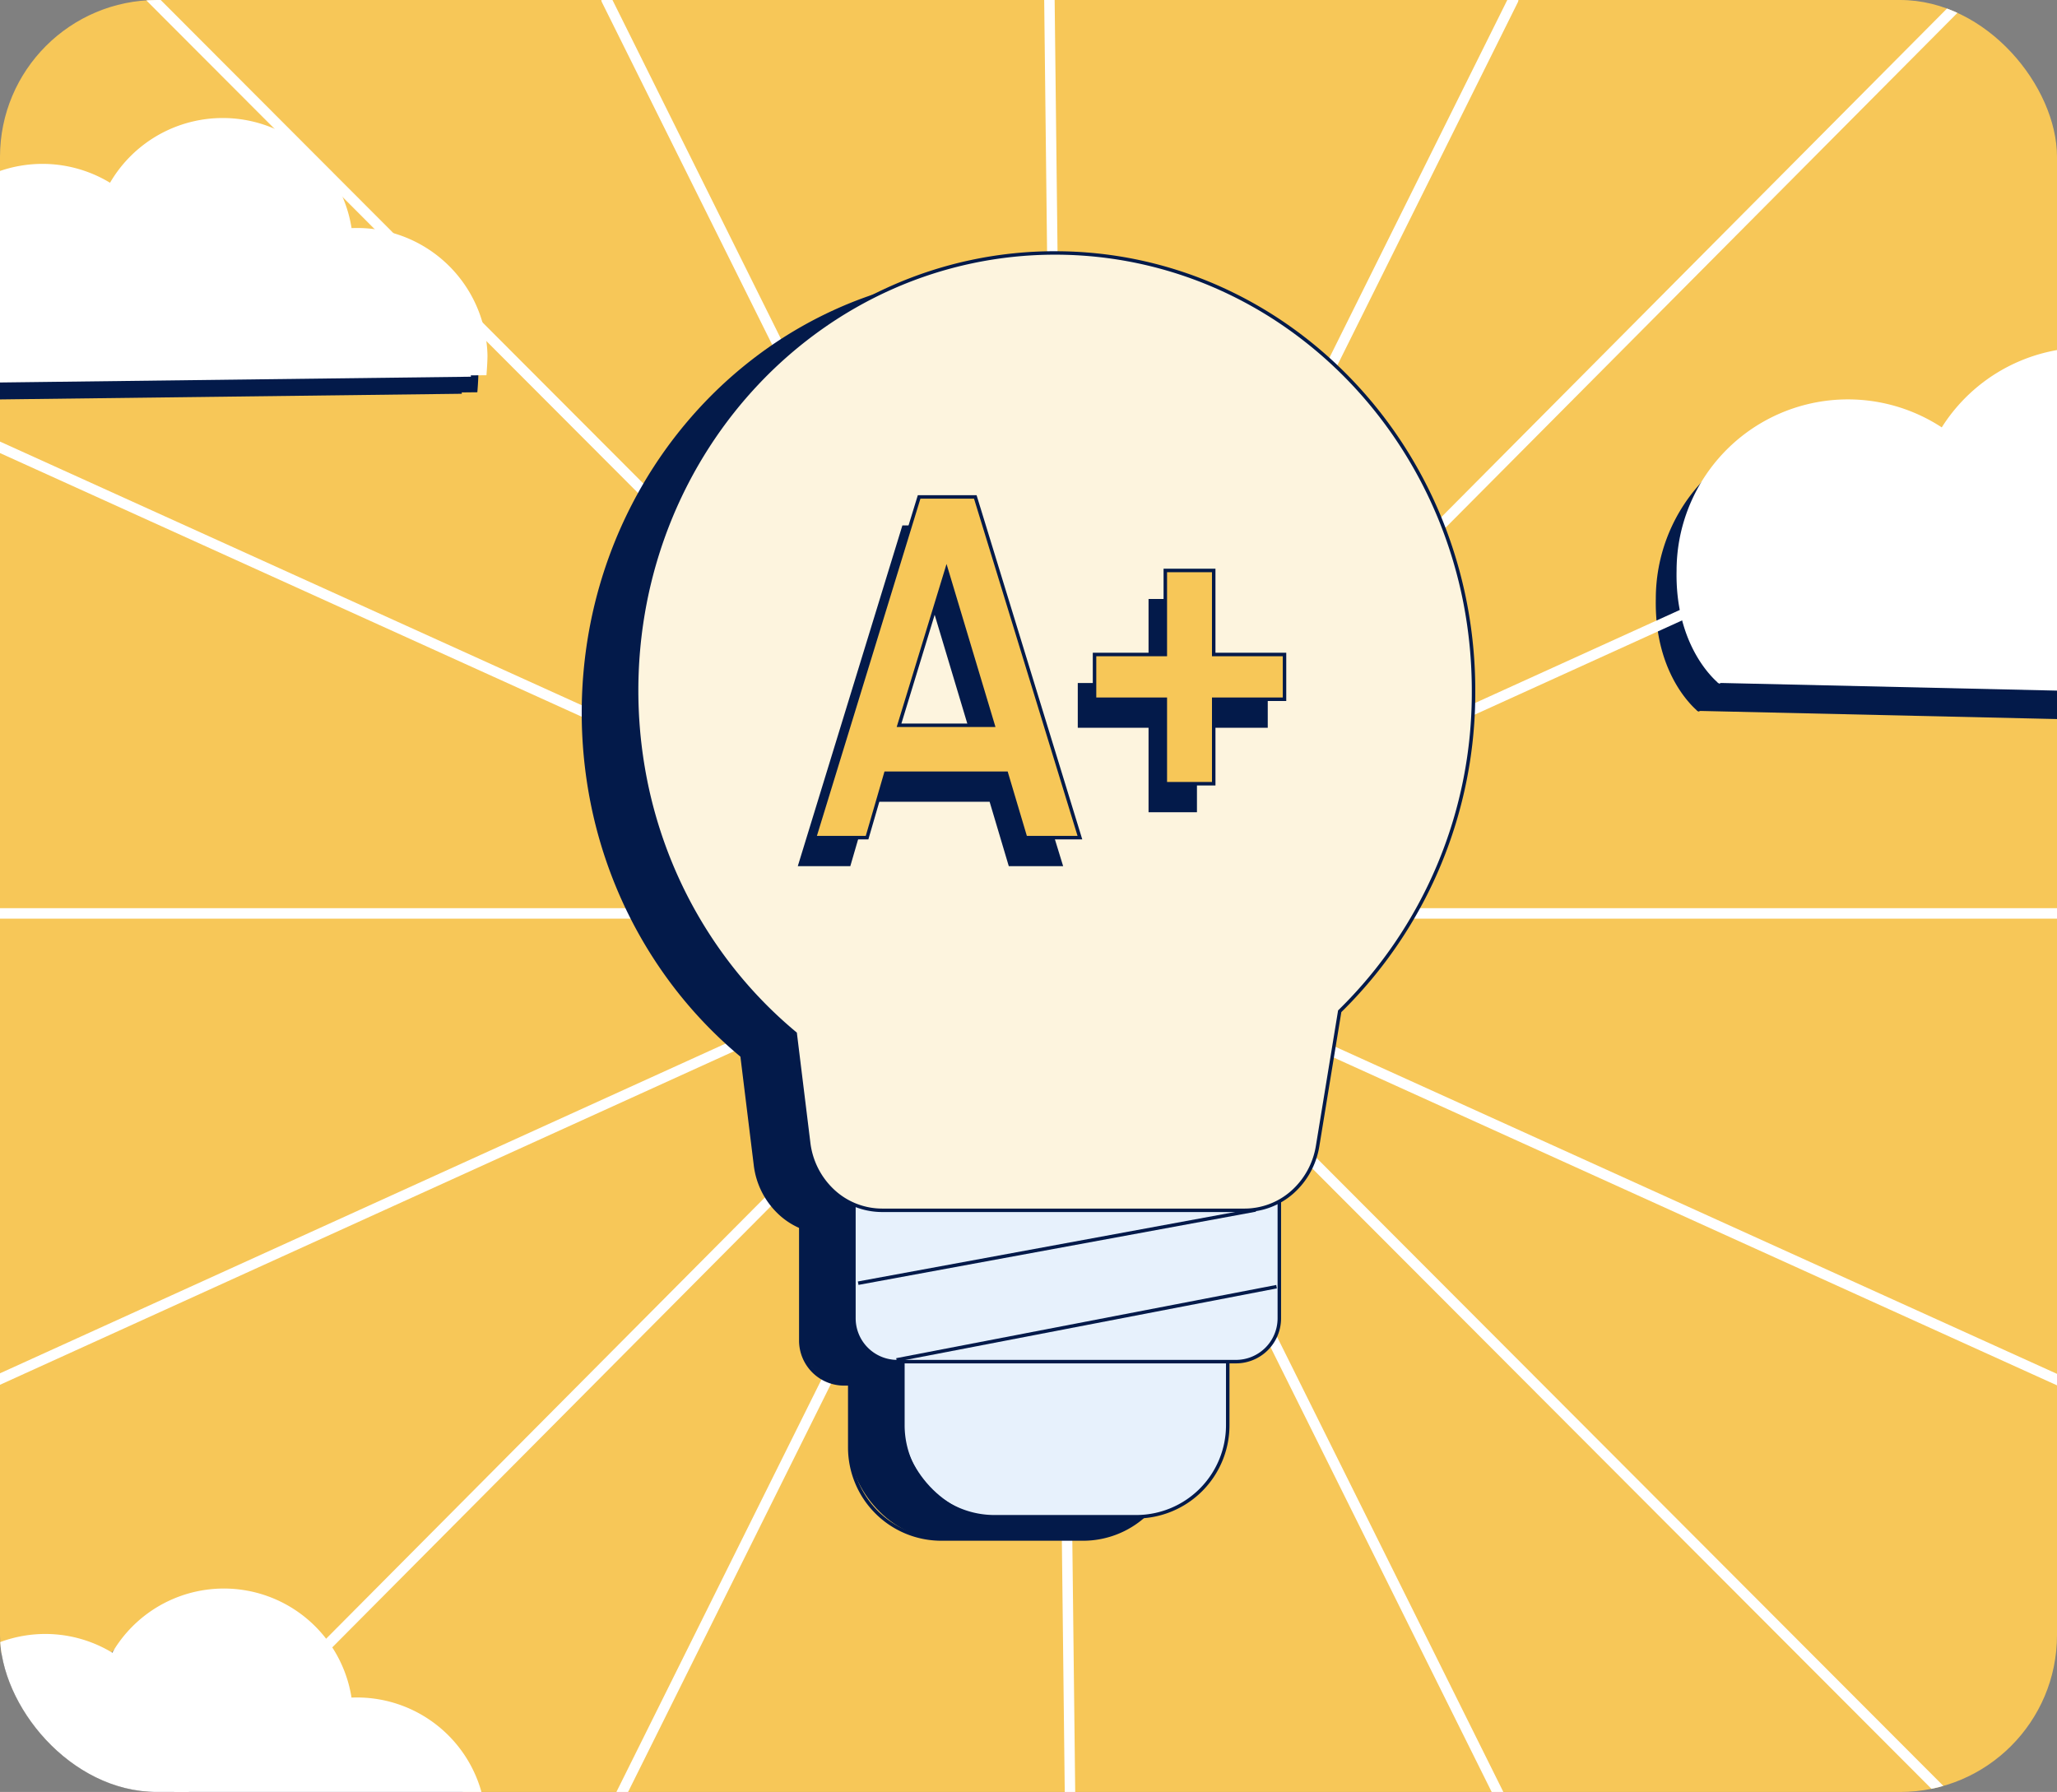 <svg xmlns="http://www.w3.org/2000/svg" xmlns:xlink="http://www.w3.org/1999/xlink" width="590" height="514" viewBox="0 0 590 514"><rect x="0" y="0" width="590" height="514" fill="#808080" stroke="none"/><defs><clipPath id="a"><rect width="590" height="514" rx="45" fill="#e7f1fc"/></clipPath><clipPath id="b"><rect width="590" height="514" rx="27" transform="translate(950 3366)" fill="#1473e6"/></clipPath><clipPath id="c"><rect width="590" height="514" rx="27" transform="translate(722 807)" fill="#1473e6"/></clipPath></defs><g clip-path="url(#a)"><path d="M0,0H590V514H0Z" fill="#f7c758"/><g transform="translate(-950 -3366)" clip-path="url(#b)"><path d="M932.833,3901.893c-.264.1-.406.16-.406.16s-.072-.05-.206-.152l-.093,0-.047-.113c-1.726-1.422-9.491-8.587-9.7-23.836a37.065,37.065,0,0,1,56.247-33,37.067,37.067,0,0,1,68.633,12.888l.27-.01a37.059,37.059,0,0,1,38.335,35.739c.068,1.944-.28,6.074-.28,6.074l-4.452.047.052.38Z" fill="#031a4a"/><path d="M936.4,3896.983c-.264.1-.406.16-.406.16s-.072-.05-.206-.152l-.093,0-.048-.113c-1.725-1.422-9.49-8.587-9.7-23.836a37.065,37.065,0,0,1,56.247-33,37.067,37.067,0,0,1,68.633,12.888l.269-.01a37.059,37.059,0,0,1,38.335,35.739c.068,1.944-.279,6.074-.279,6.074l-4.452.047.052.38Z" fill="#fff"/><path d="M932.728,3480.78c-.266.1-.41.162-.41.162s-.073-.05-.206-.154l-.094,0-.048-.113c-1.75-1.428-9.583-8.667-9.8-24.057a37.414,37.414,0,0,1,56.778-33.306,37.416,37.416,0,0,1,69.279,13.01l.272-.01a37.408,37.408,0,0,1,38.7,36.07c.069,1.964-.285,6.132-.285,6.132l-4.495.048.054.383Z" fill="#031a4a"/><path d="M935.34,3475.89c-.267.1-.411.161-.411.161s-.073-.05-.206-.154l-.093,0-.048-.114c-1.75-1.428-9.584-8.666-9.8-24.056a37.414,37.414,0,0,1,56.777-33.306,37.416,37.416,0,0,1,69.28,13.01l.271-.01a37.408,37.408,0,0,1,38.7,36.071c.069,1.963-.285,6.132-.285,6.132l-4.494.047.053.383Z" fill="#fff"/><path d="M1437.672,3569.921c-.355.123-.546.193-.546.193s-.093-.07-.26-.211h-.123l-.058-.151c-2.231-1.961-12.182-11.817-11.755-32.033a49.141,49.141,0,0,1,76.062-41.109,49.144,49.144,0,0,1,90.342,20.263h.357a49.134,49.134,0,0,1,49.136,49.134c0,2.578-.653,8.034-.653,8.034l-5.9-.145.052.5Z" fill="#031a4a"/><path d="M1443.628,3561.9c-.355.123-.546.193-.546.193s-.093-.07-.26-.211h-.123l-.058-.151c-2.231-1.961-12.182-11.817-11.755-32.033a49.141,49.141,0,0,1,76.062-41.109,49.144,49.144,0,0,1,90.342,20.263h.357a49.134,49.134,0,0,1,49.136,49.134c0,2.578-.653,8.034-.653,8.034l-5.9-.145.052.5Z" fill="#fff"/></g><g transform="translate(-722 -807)" clip-path="url(#c)"><path d="M1288,1331.5a1.5,1.5,0,0,1-1.062-.44l-534-535a1.5,1.5,0,1,1,2.123-2.119l534,535a1.5,1.5,0,0,1-1.062,2.56Z" fill="#fff"/><path d="M1445,1070.5H706a1.5,1.5,0,0,1,0-3h739a1.5,1.5,0,0,1,0,3Z" fill="#fff"/><path d="M1445,1264.5a1.494,1.494,0,0,1-.618-.134l-834-378a1.5,1.5,0,1,1,1.238-2.732l834,378a1.5,1.5,0,0,1-.62,2.867Z" fill="#fff"/><path d="M1029,1331.5a1.5,1.5,0,0,1-1.5-1.483l-6-523a1.5,1.5,0,0,1,1.483-1.517H1023a1.5,1.5,0,0,1,1.5,1.483l6,523a1.5,1.5,0,0,1-1.483,1.517Z" fill="#fff"/><path d="M765,1331.5a1.5,1.5,0,0,1-1.064-2.558l520-523a1.5,1.5,0,1,1,2.127,2.115l-520,523A1.5,1.5,0,0,1,765,1331.5Z" fill="#fff"/><path d="M611,1254.5a1.5,1.5,0,0,1-.621-2.866l834-379a1.5,1.5,0,1,1,1.241,2.731l-834,379A1.5,1.5,0,0,1,611,1254.5Z" fill="#fff"/><path d="M1156,1331.5a1.5,1.5,0,0,1-1.344-.833l-260-523a1.5,1.5,0,1,1,2.686-1.335l260,523A1.5,1.5,0,0,1,1156,1331.5Z" fill="#fff"/><path d="M896,1331.5a1.5,1.5,0,0,1-1.342-2.168l260-523a1.5,1.5,0,1,1,2.686,1.335l-260,523A1.5,1.5,0,0,1,896,1331.5Z" fill="#fff"/></g><g transform="translate(-701.353 -806.438)"><rect width="93.174" height="71.619" rx="26.284" transform="translate(945.086 1176.258)" fill="#031a4a"/><path d="M26.284-.5H66.89A26.762,26.762,0,0,1,93.674,26.284V45.335A26.762,26.762,0,0,1,66.89,72.119H26.284A26.762,26.762,0,0,1-.5,45.335V26.284A26.762,26.762,0,0,1,26.284-.5ZM66.89,71.119A25.762,25.762,0,0,0,92.674,45.335V26.284A25.762,25.762,0,0,0,66.89.5H26.284A25.762,25.762,0,0,0,.5,26.284V45.335A25.762,25.762,0,0,0,26.284,71.119Z" transform="translate(945.086 1176.258)" fill="#031a4a"/><rect width="122.017" height="71.619" rx="12.438" transform="translate(931.04 1131.762)" fill="#031a4a"/><path d="M12.438-.5h97.141a12.938,12.938,0,0,1,12.938,12.938V59.181a12.938,12.938,0,0,1-12.938,12.938H12.438A12.938,12.938,0,0,1-.5,59.181V12.438A12.938,12.938,0,0,1,12.438-.5Zm97.141,71.619a11.938,11.938,0,0,0,11.938-11.938V12.438A11.938,11.938,0,0,0,109.579.5H12.438A11.938,11.938,0,0,0,.5,12.438V59.181A11.938,11.938,0,0,0,12.438,71.119Z" transform="translate(931.04 1131.762)" fill="#031a4a"/><path d="M1108.76,1010.894c0-69.319-53.738-125.513-120.028-125.513s-120.027,56.194-120.027,125.513c0,39.865,17.777,75.385,45.489,98.376q1.929,15.68,3.856,31.361c1.361,11.065,10.369,19.352,21.038,19.352H1043.13c10.332,0,19.16-7.784,20.906-18.433l6.338-38.663a127.855,127.855,0,0,0,38.386-91.993Z" fill="#031a4a"/><path d="M988.732,884.881a115.656,115.656,0,0,1,46.923,9.906,118.994,118.994,0,0,1,20.475,11.621,122.734,122.734,0,0,1,17.837,15.389,125.876,125.876,0,0,1,14.715,18.65,127.944,127.944,0,0,1,11.11,21.4,129.6,129.6,0,0,1,7.021,23.651,132.522,132.522,0,0,1,2.448,25.391,128.346,128.346,0,0,1-38.419,92.235l-6.312,38.5a22.966,22.966,0,0,1-7.4,13.5,21.19,21.19,0,0,1-14,5.348H939.088a21.172,21.172,0,0,1-14.348-5.659,23,23,0,0,1-7.186-14.132q-1.915-15.582-3.832-31.164A124.3,124.3,0,0,1,895,1090.112a127.169,127.169,0,0,1-14.395-23.488,129.081,129.081,0,0,1-9.177-26.663,132.793,132.793,0,0,1-.775-54.458,129.594,129.594,0,0,1,7.021-23.651,127.928,127.928,0,0,1,11.11-21.4A125.869,125.869,0,0,1,903.5,921.8a122.745,122.745,0,0,1,17.836-15.389,118.994,118.994,0,0,1,20.475-11.621,115.654,115.654,0,0,1,46.923-9.906Zm54.4,274.6a20.191,20.191,0,0,0,13.342-5.1,21.963,21.963,0,0,0,7.071-12.916l6.365-38.825.117-.115a127.347,127.347,0,0,0,38.236-91.633,131.535,131.535,0,0,0-2.429-25.2,128.589,128.589,0,0,0-6.967-23.469,126.944,126.944,0,0,0-11.023-21.236,124.9,124.9,0,0,0-14.6-18.5,121.747,121.747,0,0,0-17.691-15.263,117.99,117.99,0,0,0-20.3-11.523,114.946,114.946,0,0,0-93.036,0,117.989,117.989,0,0,0-20.3,11.523,121.739,121.739,0,0,0-17.691,15.263,124.878,124.878,0,0,0-14.6,18.5A126.925,126.925,0,0,0,878.6,962.226a128.588,128.588,0,0,0-6.967,23.469,131.79,131.79,0,0,0,.769,54.045,128.076,128.076,0,0,0,9.106,26.456,126.16,126.16,0,0,0,14.281,23.3,123.288,123.288,0,0,0,18.723,19.386l.153.127.024.2q1.929,15.68,3.856,31.361a22,22,0,0,0,6.871,13.518,20.175,20.175,0,0,0,13.671,5.395Z" fill="#031a4a"/></g><g transform="translate(-701.353 -806.438)"><rect width="93.174" height="71.619" rx="26.284" transform="translate(960.326 1169.877)" fill="#e7f1fc"/><path d="M26.284-.5H66.89A26.762,26.762,0,0,1,93.674,26.284V45.335A26.762,26.762,0,0,1,66.89,72.119H26.284A26.762,26.762,0,0,1-.5,45.335V26.284A26.762,26.762,0,0,1,26.284-.5ZM66.89,71.119A25.762,25.762,0,0,0,92.674,45.335V26.284A25.762,25.762,0,0,0,66.89.5H26.284A25.762,25.762,0,0,0,.5,26.284V45.335A25.762,25.762,0,0,0,26.284,71.119Z" transform="translate(960.326 1169.877)" fill="#031a4a"/><rect width="122.017" height="71.619" rx="12.438" transform="translate(946.28 1125.381)" fill="#e7f1fc"/><path d="M12.438-.5h97.141a12.938,12.938,0,0,1,12.938,12.938V59.181a12.938,12.938,0,0,1-12.938,12.938H12.438A12.938,12.938,0,0,1-.5,59.181V12.438A12.938,12.938,0,0,1,12.438-.5Zm97.141,71.619a11.938,11.938,0,0,0,11.938-11.938V12.438A11.938,11.938,0,0,0,109.579.5H12.438A11.938,11.938,0,0,0,.5,12.438V59.181A11.938,11.938,0,0,0,12.438,71.119Z" transform="translate(946.28 1125.381)" fill="#031a4a"/><path d="M1124,1004.512C1124,935.194,1070.262,879,1003.972,879s-120.027,56.194-120.027,125.512c0,39.865,17.777,75.385,45.489,98.377q1.929,15.68,3.856,31.361c1.361,11.065,10.369,19.352,21.038,19.352H1058.37c10.332,0,19.16-7.785,20.906-18.433l6.338-38.663A127.855,127.855,0,0,0,1124,1004.512Z" fill="#fdf4de"/><path d="M1003.972,878.5a115.656,115.656,0,0,1,46.923,9.906,118.986,118.986,0,0,1,20.475,11.621,122.725,122.725,0,0,1,17.837,15.389,125.881,125.881,0,0,1,14.715,18.65,127.942,127.942,0,0,1,11.11,21.4,129.611,129.611,0,0,1,7.021,23.651,132.518,132.518,0,0,1,2.448,25.391,128.346,128.346,0,0,1-38.419,92.237l-6.312,38.5a22.965,22.965,0,0,1-7.4,13.5,21.189,21.189,0,0,1-14,5.349H954.328a21.172,21.172,0,0,1-14.348-5.659,23,23,0,0,1-7.186-14.132q-1.915-15.582-3.832-31.164a124.312,124.312,0,0,1-18.722-19.417,127.175,127.175,0,0,1-14.395-23.489,129.085,129.085,0,0,1-9.177-26.663,132.791,132.791,0,0,1-.775-54.457,129.611,129.611,0,0,1,7.021-23.651,127.931,127.931,0,0,1,11.11-21.4,125.888,125.888,0,0,1,14.715-18.65,122.736,122.736,0,0,1,17.836-15.389,118.986,118.986,0,0,1,20.475-11.621,115.654,115.654,0,0,1,46.923-9.906Zm54.4,274.6a20.191,20.191,0,0,0,13.342-5.1,21.964,21.964,0,0,0,7.071-12.915l6.365-38.825.117-.115a127.346,127.346,0,0,0,38.236-91.634,131.531,131.531,0,0,0-2.429-25.2,128.585,128.585,0,0,0-6.967-23.468,126.929,126.929,0,0,0-11.023-21.236,124.888,124.888,0,0,0-14.6-18.5,121.747,121.747,0,0,0-17.691-15.263,117.99,117.99,0,0,0-20.3-11.523,114.946,114.946,0,0,0-93.036,0,117.989,117.989,0,0,0-20.3,11.523,121.739,121.739,0,0,0-17.691,15.263,124.871,124.871,0,0,0-14.6,18.5,126.929,126.929,0,0,0-11.023,21.236,128.594,128.594,0,0,0-6.966,23.468,131.789,131.789,0,0,0,.769,54.045,128.076,128.076,0,0,0,9.106,26.456,126.174,126.174,0,0,0,14.281,23.3,123.291,123.291,0,0,0,18.723,19.386l.153.127.024.2q1.929,15.68,3.856,31.361a22,22,0,0,0,6.871,13.518,20.174,20.174,0,0,0,13.671,5.395Z" fill="#031a4a"/><path d="M947.591,1174.992l-.181-.983,114-21,.181.983Z" fill="#031a4a"/><path d="M958.595,1196.991l-.189-.982,109-21,.189.982Z" fill="#031a4a"/></g><path d="M228.826,248.443h15.065l5.371-18.471h34.584l5.5,18.471h15.589l-30-97.726H258.824Zm24.235-32.226,13.624-44.54,13.362,44.54Zm76.372,16.768h13.884V208.75h20.307V195.912H343.317v-24.1H329.433v24.1h-20.3V208.75h20.3Z" fill="#031a4a"/><path d="M233.633,240.26H248.7l5.371-18.471h34.584l5.5,18.471h15.589l-30-97.726H263.631Zm24.235-32.226,13.624-44.54,13.362,44.54ZM334.24,224.8h13.884V200.567h20.307V187.729H348.124v-24.1H334.24v24.1h-20.3v12.838h20.3Z" fill="#f7c758"/><path d="M310.42,240.76H293.781l-5.5-18.471H254.444l-5.371,18.471H232.956l30.3-98.726h16.851l.108.353Zm-15.893-1h14.54l-29.693-96.726H264L234.31,239.76h14.013l5.371-18.471h35.332Zm54.1-14.458H333.74V201.067h-20.3V187.229h20.3v-24.1h14.884v24.1h20.307v13.838H348.624Zm-13.884-1h12.884V200.067h20.307V188.229H347.624v-24.1H334.74v24.1h-20.3v11.838h20.3Zm-49.214-15.768H257.192l14.3-46.765Zm-26.982-1h25.638l-12.695-42.315Z" fill="#031a4a"/></g></svg>